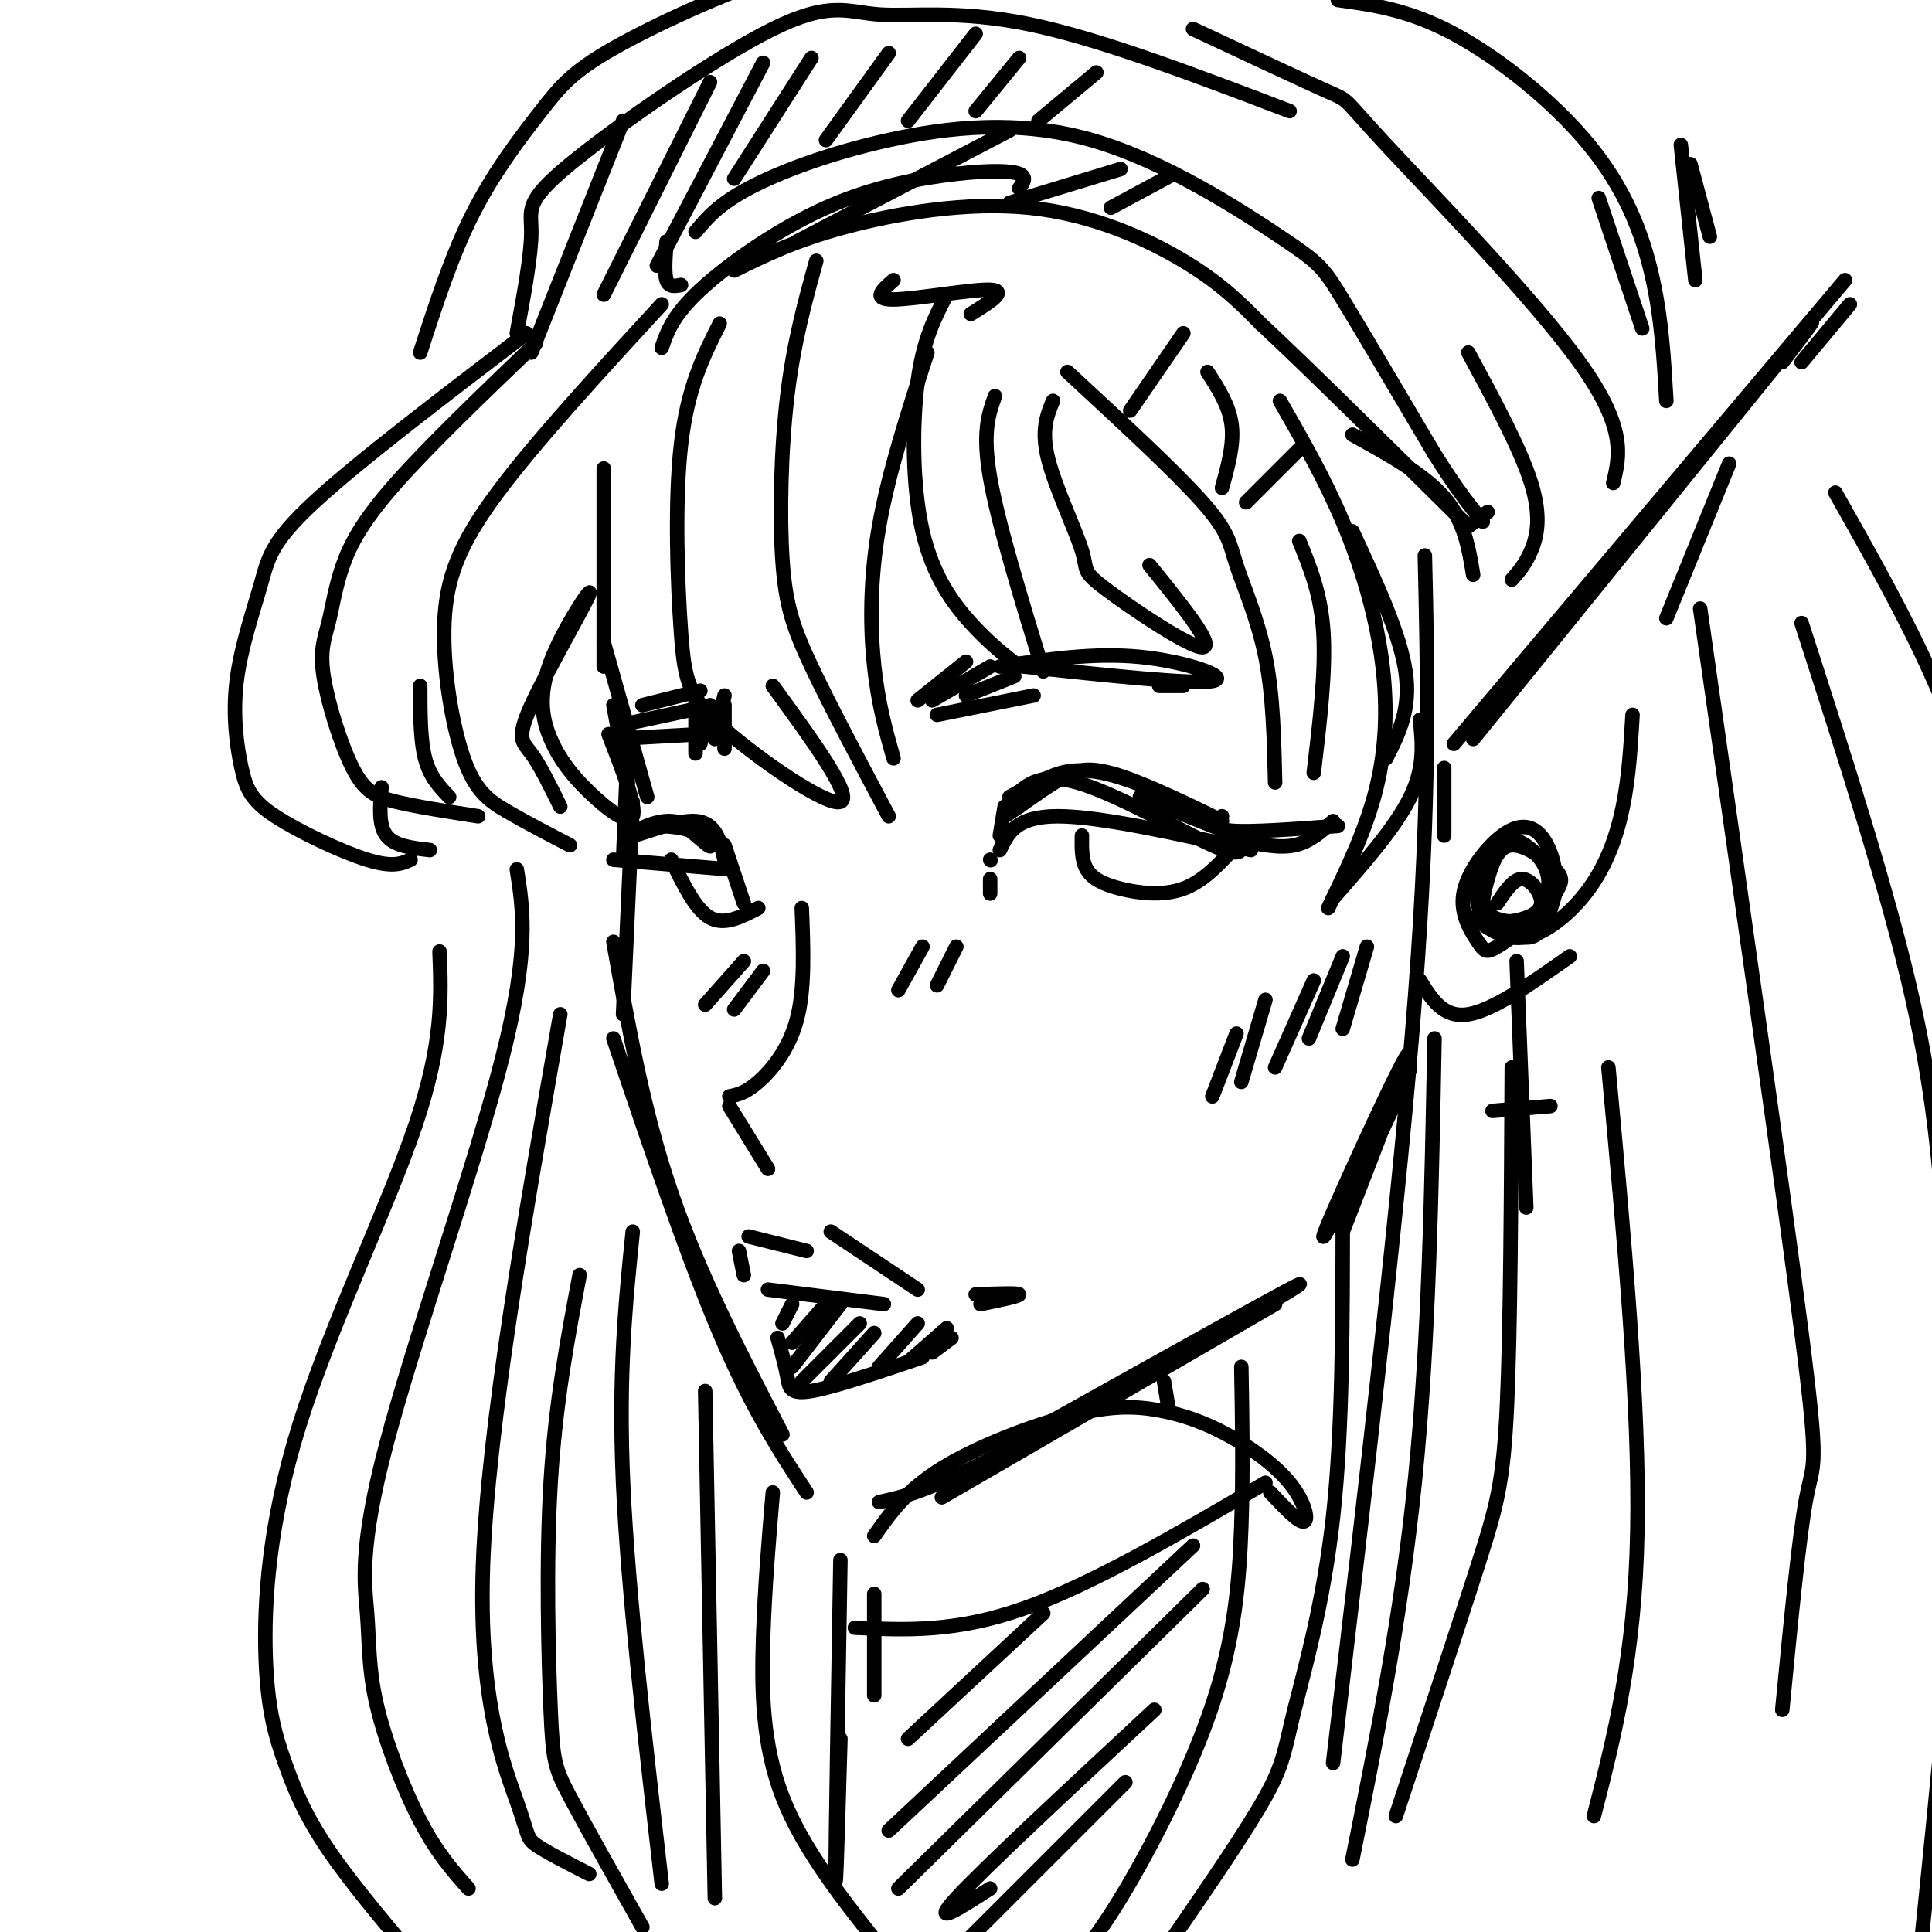<svg viewBox='0 0 400 400' version='1.1' xmlns='http://www.w3.org/2000/svg' xmlns:xlink='http://www.w3.org/1999/xlink'><g fill='none' stroke='rgb(0,0,0)' stroke-width='3' stroke-linecap='round' stroke-linejoin='round'><path d='M125,97c0.000,0.000 0.000,41.000 0,41'/><path d='M125,133c0.000,0.000 9.000,32.000 9,32'/><path d='M127,146c0.000,0.000 3.000,16.000 3,16'/><path d='M130,154c0.000,0.000 -1.000,24.000 -1,24'/><path d='M131,166c0.000,0.000 -2.000,44.000 -2,44'/><path d='M127,195c3.083,17.500 6.167,35.000 12,52c5.833,17.000 14.417,33.500 23,50'/><path d='M127,215c7.667,22.667 15.333,45.333 22,61c6.667,15.667 12.333,24.333 18,33'/><path d='M182,311c5.578,-1.222 11.156,-2.444 31,-13c19.844,-10.556 53.956,-30.444 56,-32c2.044,-1.556 -27.978,15.222 -58,32'/><path d='M195,310c0.000,0.000 69.000,-40.000 69,-40'/><path d='M278,255c7.982,-20.512 15.964,-41.024 13,-36c-2.964,5.024 -16.875,35.583 -17,37c-0.125,1.417 13.536,-26.310 17,-33c3.464,-6.690 -3.268,7.655 -10,22'/><path d='M181,351c0.000,0.000 0.000,-21.000 0,-21'/><path d='M181,318c3.318,-4.726 6.635,-9.452 14,-14c7.365,-4.548 18.777,-8.919 27,-11c8.223,-2.081 13.256,-1.873 18,-1c4.744,0.873 9.199,2.409 14,5c4.801,2.591 9.946,6.236 13,10c3.054,3.764 4.015,7.647 3,8c-1.015,0.353 -4.008,-2.823 -7,-6'/><path d='M174,323c-0.500,29.417 -1.000,58.833 -1,65c0.000,6.167 0.500,-10.917 1,-28'/><path d='M137,72c1.152,-3.354 2.303,-6.708 8,-12c5.697,-5.292 15.939,-12.522 26,-17c10.061,-4.478 19.939,-6.206 27,-7c7.061,-0.794 11.303,-0.656 13,0c1.697,0.656 0.848,1.828 0,3'/><path d='M185,58c-2.311,2.022 -4.622,4.044 0,4c4.622,-0.044 16.178,-2.156 20,-2c3.822,0.156 -0.089,2.578 -4,5'/><path d='M205,185c0.000,0.000 0.000,-3.000 0,-3'/><path d='M205,178c0.000,0.000 0.100,0.100 0.1,0.1'/><path d='M208,167c0.000,0.000 -1.000,6.000 -1,6'/><path d='M209,165c2.458,-1.347 4.916,-2.694 8,-4c3.084,-1.306 6.793,-2.571 15,0c8.207,2.571 20.911,8.978 21,9c0.089,0.022 -12.438,-6.340 -20,-9c-7.562,-2.660 -10.161,-1.617 -13,0c-2.839,1.617 -5.920,3.809 -9,6'/><path d='M211,167c-2.000,1.333 -2.500,1.667 -3,2'/><path d='M209,166c2.933,-3.156 5.867,-6.311 14,-4c8.133,2.311 21.467,10.089 28,13c6.533,2.911 6.267,0.956 6,-1'/><path d='M256,173c0.000,0.000 -20.000,-8.000 -20,-8'/><path d='M150,175c0.000,0.000 4.000,12.000 4,12'/><path d='M150,178c-0.892,-3.856 -1.783,-7.713 -6,-8c-4.217,-0.287 -11.759,2.995 -13,3c-1.241,0.005 3.820,-3.268 8,-3c4.180,0.268 7.480,4.077 8,5c0.520,0.923 -1.740,-1.038 -4,-3'/><path d='M143,172c-1.667,-0.667 -3.833,-0.833 -6,-1'/><path d='M151,180c0.000,0.000 -24.000,-2.000 -24,-2'/><path d='M139,178c2.500,5.167 5.000,10.333 8,12c3.000,1.667 6.500,-0.167 10,-2'/><path d='M207,176c1.667,-3.500 3.333,-7.000 12,-7c8.667,0.000 24.333,3.500 40,7'/><path d='M224,173c-0.048,2.560 -0.095,5.119 1,7c1.095,1.881 3.333,3.083 7,4c3.667,0.917 8.762,1.548 13,0c4.238,-1.548 7.619,-5.274 11,-9'/><path d='M166,188c0.333,8.333 0.667,16.667 -1,23c-1.667,6.333 -5.333,10.667 -8,13c-2.667,2.333 -4.333,2.667 -6,3'/><path d='M151,229c0.000,0.000 8.000,13.000 8,13'/><path d='M253,169c-1.000,1.333 -2.000,2.667 2,3c4.000,0.333 13.000,-0.333 22,-1'/><path d='M276,170c-2.417,2.167 -4.833,4.333 -8,5c-3.167,0.667 -7.083,-0.167 -11,-1'/><path d='M190,145c0.000,0.000 10.000,-8.000 10,-8'/><path d='M193,145c0.000,0.000 12.000,-7.000 12,-7'/><path d='M200,144c0.000,0.000 10.000,-4.000 10,-4'/><path d='M212,138c17.489,1.867 34.978,3.733 39,3c4.022,-0.733 -5.422,-4.067 -15,-5c-9.578,-0.933 -19.289,0.533 -29,2'/><path d='M150,146c0.000,0.000 0.000,9.000 0,9'/><path d='M150,144c0.000,0.000 -2.000,9.000 -2,9'/><path d='M147,146c0.000,0.000 -2.000,8.000 -2,8'/><path d='M144,145c0.000,0.000 0.000,11.000 0,11'/><path d='M145,152c0.000,0.000 -18.000,1.000 -18,1'/><path d='M143,147c0.000,0.000 -14.000,3.000 -14,3'/><path d='M194,148c0.000,0.000 20.000,-4.000 20,-4'/><path d='M240,142c0.000,0.000 5.000,0.000 5,0'/><path d='M145,143c0.000,0.000 -12.000,3.000 -12,3'/><path d='M154,264c0.000,0.000 -1.000,-5.000 -1,-5'/><path d='M155,256c0.000,0.000 12.000,3.000 12,3'/><path d='M172,255c0.000,0.000 18.000,12.000 18,12'/><path d='M159,267c0.000,0.000 24.000,3.000 24,3'/><path d='M161,277c0.800,2.889 1.600,5.778 2,8c0.400,2.222 0.400,3.778 5,3c4.600,-0.778 13.800,-3.889 23,-7'/><path d='M202,268c4.417,-0.167 8.833,-0.333 9,0c0.167,0.333 -3.917,1.167 -8,2'/><path d='M256,214c0.000,0.000 -5.000,13.000 -5,13'/><path d='M262,207c0.000,0.000 -5.000,17.000 -5,17'/><path d='M272,203c0.000,0.000 -8.000,18.000 -8,18'/><path d='M278,198c0.000,0.000 -7.000,17.000 -7,17'/><path d='M283,196c0.000,0.000 -5.000,17.000 -5,17'/><path d='M144,48c2.342,-2.820 4.685,-5.639 11,-9c6.315,-3.361 16.604,-7.262 29,-10c12.396,-2.738 26.900,-4.311 42,0c15.100,4.311 30.796,14.507 39,20c8.204,5.493 8.915,6.284 13,13c4.085,6.716 11.542,19.358 19,32'/><path d='M297,94c4.833,7.667 7.417,10.833 10,14'/><path d='M138,50c-0.250,3.250 -0.500,6.500 0,8c0.500,1.500 1.750,1.250 3,1'/><path d='M152,56c6.280,-3.101 12.560,-6.202 23,-9c10.440,-2.798 25.042,-5.292 38,-4c12.958,1.292 24.274,6.369 32,11c7.726,4.631 11.863,8.815 16,13'/><path d='M261,67c9.667,9.000 25.833,25.000 42,41'/><path d='M304,109c0.000,0.000 4.000,-3.000 4,-3'/><path d='M164,270c0.000,0.000 -2.000,4.000 -2,4'/><path d='M171,270c0.000,0.000 -7.000,8.000 -7,8'/><path d='M174,270c0.000,0.000 -10.000,13.000 -10,13'/><path d='M178,274c0.000,0.000 -12.000,12.000 -12,12'/><path d='M181,276c0.000,0.000 -9.000,10.000 -9,10'/><path d='M190,274c0.000,0.000 -8.000,9.000 -8,9'/><path d='M196,275c0.000,0.000 -8.000,7.000 -8,7'/><path d='M197,277c0.000,0.000 -4.000,3.000 -4,3'/><path d='M241,286c0.000,0.000 1.000,6.000 1,6'/><path d='M234,85c0.000,0.000 11.000,-16.000 11,-16'/><path d='M250,77c2.250,3.500 4.500,7.000 5,11c0.500,4.000 -0.750,8.500 -2,13'/><path d='M258,104c0.000,0.000 11.000,-11.000 11,-11'/><path d='M299,159c0.000,0.000 0.000,14.000 0,14'/><path d='M305,153c0.000,0.000 64.000,-79.000 64,-79'/><path d='M369,74c10.667,-13.000 5.333,-6.000 0,1'/><path d='M358,96c0.000,0.000 -13.000,32.000 -13,32'/><path d='M338,148c-0.375,6.429 -0.750,12.857 -2,19c-1.250,6.143 -3.375,12.000 -7,17c-3.625,5.000 -8.750,9.143 -13,10c-4.250,0.857 -7.625,-1.571 -11,-4'/><path d='M295,115c0.583,24.667 1.167,49.333 -2,91c-3.167,41.667 -10.083,100.333 -17,159'/><path d='M297,215c-0.583,31.333 -1.167,62.667 -4,91c-2.833,28.333 -7.917,53.667 -13,79'/><path d='M313,221c-0.133,27.044 -0.267,54.089 -1,70c-0.733,15.911 -2.067,20.689 -6,33c-3.933,12.311 -10.467,32.156 -17,52'/><path d='M169,54c-2.339,8.458 -4.679,16.917 -6,28c-1.321,11.083 -1.625,24.792 -1,34c0.625,9.208 2.179,13.917 6,22c3.821,8.083 9.911,19.542 16,31'/><path d='M185,157c-1.578,-5.600 -3.156,-11.200 -4,-19c-0.844,-7.800 -0.956,-17.800 1,-29c1.956,-11.200 5.978,-23.600 10,-36'/><path d='M196,61c-2.411,4.613 -4.821,9.226 -6,18c-1.179,8.774 -1.125,21.708 1,31c2.125,9.292 6.321,14.940 10,19c3.679,4.060 6.839,6.530 10,9'/><path d='M206,82c-1.333,3.750 -2.667,7.500 -1,17c1.667,9.500 6.333,24.750 11,40'/><path d='M137,63c-13.054,14.198 -26.108,28.396 -34,39c-7.892,10.604 -10.620,17.616 -11,27c-0.380,9.384 1.590,21.142 4,28c2.410,6.858 5.260,8.817 9,11c3.740,2.183 8.370,4.592 13,7'/><path d='M116,167c-2.110,-4.299 -4.220,-8.597 -6,-11c-1.780,-2.403 -3.231,-2.909 0,-10c3.231,-7.091 11.144,-20.766 12,-23c0.856,-2.234 -5.345,6.973 -8,14c-2.655,7.027 -1.763,11.873 0,16c1.763,4.127 4.398,7.534 8,11c3.602,3.466 8.172,6.990 9,5c0.828,-1.990 -2.086,-9.495 -5,-17'/><path d='M107,69c1.501,-8.119 3.002,-16.238 3,-21c-0.002,-4.762 -1.506,-6.168 8,-14c9.506,-7.832 30.022,-22.089 42,-28c11.978,-5.911 15.417,-3.476 22,-3c6.583,0.476 16.309,-1.007 31,2c14.691,3.007 34.345,10.503 54,18'/><path d='M277,0c7.345,1.006 14.690,2.012 24,7c9.310,4.988 20.583,13.958 28,23c7.417,9.042 10.976,18.155 13,27c2.024,8.845 2.512,17.423 3,26'/><path d='M350,34c0.000,0.000 4.000,15.000 4,15'/><path d='M352,126c8.644,60.533 17.289,121.067 21,150c3.711,28.933 2.489,26.267 1,34c-1.489,7.733 -3.244,25.867 -5,44'/><path d='M333,221c3.250,35.083 6.500,70.167 6,96c-0.500,25.833 -4.750,42.417 -9,59'/><path d='M131,255c-1.500,14.750 -3.000,29.500 -2,52c1.000,22.500 4.500,52.750 8,83'/><path d='M146,288c0.000,0.000 2.000,105.000 2,105'/><path d='M373,129c9.030,27.994 18.060,55.988 23,78c4.940,22.012 5.792,38.042 7,54c1.208,15.958 2.774,31.845 2,55c-0.774,23.155 -3.887,53.577 -7,84'/><path d='M111,71c-11.084,10.644 -22.168,21.288 -29,29c-6.832,7.712 -9.411,12.492 -11,17c-1.589,4.508 -2.188,8.744 -3,12c-0.812,3.256 -1.836,5.533 -1,11c0.836,5.467 3.533,14.126 6,19c2.467,4.874 4.705,5.964 9,7c4.295,1.036 10.648,2.018 17,3'/><path d='M93,165c-2.000,-2.083 -4.000,-4.167 -5,-8c-1.000,-3.833 -1.000,-9.417 -1,-15'/><path d='M149,67c-3.322,6.598 -6.644,13.196 -8,25c-1.356,11.804 -0.745,28.813 0,39c0.745,10.187 1.624,13.550 9,20c7.376,6.450 21.250,15.986 24,15c2.750,-0.986 -5.625,-12.493 -14,-24'/><path d='M221,77c11.208,10.351 22.417,20.702 28,27c5.583,6.298 5.542,8.542 7,13c1.458,4.458 4.417,11.131 6,19c1.583,7.869 1.792,16.935 2,26'/><path d='M269,112c2.250,5.500 4.500,11.000 5,19c0.500,8.000 -0.750,18.500 -2,29'/><path d='M280,110c4.917,10.583 9.833,21.167 11,29c1.167,7.833 -1.417,12.917 -4,18'/><path d='M218,83c-1.241,3.040 -2.482,6.080 -1,12c1.482,5.920 5.686,14.721 7,19c1.314,4.279 -0.262,4.037 5,8c5.262,3.963 17.360,12.132 20,12c2.640,-0.132 -4.180,-8.566 -11,-17'/><path d='M304,73c5.400,9.978 10.800,19.956 13,27c2.200,7.044 1.200,11.156 0,14c-1.200,2.844 -2.600,4.422 -4,6'/><path d='M87,73c3.284,-10.158 6.568,-20.316 11,-29c4.432,-8.684 10.013,-15.895 14,-21c3.987,-5.105 6.381,-8.105 15,-13c8.619,-4.895 23.463,-11.684 34,-15c10.537,-3.316 16.769,-3.158 23,-3'/><path d='M110,73c0.000,0.000 19.000,-48.000 19,-48'/><path d='M125,61c0.000,0.000 22.000,-44.000 22,-44'/><path d='M136,55c0.000,0.000 22.000,-42.000 22,-42'/><path d='M152,37c0.000,0.000 16.000,-25.000 16,-25'/><path d='M171,29c0.000,0.000 13.000,-18.000 13,-18'/><path d='M188,25c0.000,0.000 14.000,-18.000 14,-18'/><path d='M202,23c0.000,0.000 9.000,-11.000 9,-11'/><path d='M215,25c0.000,0.000 12.000,-10.000 12,-10'/><path d='M107,180c1.327,8.376 2.655,16.753 -3,39c-5.655,22.247 -18.291,58.365 -24,80c-5.709,21.635 -4.489,28.789 -4,35c0.489,6.211 0.247,11.480 2,19c1.753,7.520 5.501,17.291 9,24c3.499,6.709 6.750,10.354 10,14'/><path d='M116,210c-7.500,42.869 -15.000,85.738 -16,114c-1.000,28.262 4.500,41.917 7,49c2.500,7.083 2.000,7.595 4,9c2.000,1.405 6.500,3.702 11,6'/><path d='M120,264c-2.506,13.232 -5.012,26.464 -6,43c-0.988,16.536 -0.458,36.375 0,47c0.458,10.625 0.845,12.036 4,18c3.155,5.964 9.077,16.482 15,27'/><path d='M91,197c0.371,9.500 0.741,18.999 -5,36c-5.741,17.001 -17.594,41.503 -24,62c-6.406,20.497 -7.367,36.989 -7,48c0.367,11.011 2.060,16.541 4,22c1.940,5.459 4.126,10.845 9,18c4.874,7.155 12.437,16.077 20,25'/><path d='M278,251c-0.006,22.464 -0.012,44.929 -2,63c-1.988,18.071 -5.958,31.750 -8,40c-2.042,8.250 -2.155,11.071 -6,18c-3.845,6.929 -11.423,17.964 -19,29'/><path d='M257,283c0.196,10.845 0.393,21.690 0,33c-0.393,11.310 -1.375,23.083 -6,37c-4.625,13.917 -12.893,29.976 -19,40c-6.107,10.024 -10.054,14.012 -14,18'/><path d='M380,102c7.190,12.726 14.381,25.452 20,38c5.619,12.548 9.667,24.917 11,37c1.333,12.083 -0.048,23.881 -2,32c-1.952,8.119 -4.476,12.560 -7,17'/><path d='M373,75c0.000,0.000 10.000,-12.000 10,-12'/><path d='M294,203c2.417,3.917 4.833,7.833 10,7c5.167,-0.833 13.083,-6.417 21,-12'/><path d='M309,175c-1.265,1.161 -2.530,2.322 -3,5c-0.470,2.678 -0.143,6.873 2,9c2.143,2.127 6.104,2.185 9,1c2.896,-1.185 4.726,-3.614 5,-7c0.274,-3.386 -1.010,-7.728 -3,-10c-1.990,-2.272 -4.687,-2.473 -8,0c-3.313,2.473 -7.241,7.620 -8,12c-0.759,4.380 1.651,7.994 3,10c1.349,2.006 1.636,2.403 4,1c2.364,-1.403 6.805,-4.605 9,-8c2.195,-3.395 2.145,-6.983 0,-10c-2.145,-3.017 -6.384,-5.463 -9,-4c-2.616,1.463 -3.608,6.835 -4,10c-0.392,3.165 -0.182,4.121 2,6c2.182,1.879 6.338,4.680 9,4c2.662,-0.680 3.831,-4.840 5,-9'/><path d='M322,185c1.247,-2.142 1.863,-2.995 0,-5c-1.863,-2.005 -6.205,-5.160 -9,-5c-2.795,0.160 -4.042,3.636 -5,7c-0.958,3.364 -1.627,6.617 0,8c1.627,1.383 5.549,0.896 8,0c2.451,-0.896 3.429,-2.203 3,-4c-0.429,-1.797 -2.265,-4.085 -4,-4c-1.735,0.085 -3.367,2.542 -5,5'/><path d='M314,199c0.000,0.000 2.000,51.000 2,51'/><path d='M309,230c0.000,0.000 12.000,-1.000 12,-1'/><path d='M301,154c0.000,0.000 81.000,-96.000 81,-96'/><path d='M265,83c4.619,8.054 9.238,16.107 13,25c3.762,8.893 6.667,18.625 8,28c1.333,9.375 1.095,18.393 -1,27c-2.095,8.607 -6.048,16.804 -10,25'/><path d='M276,186c6.500,-7.417 13.000,-14.833 16,-21c3.000,-6.167 2.500,-11.083 2,-16'/><path d='M280,90c7.417,4.083 14.833,8.167 19,13c4.167,4.833 5.083,10.417 6,16'/><path d='M165,50c0.000,0.000 44.000,-23.000 44,-23'/><path d='M209,42c0.000,0.000 23.000,-7.000 23,-7'/><path d='M230,43c0.000,0.000 13.000,-7.000 13,-7'/><path d='M247,6c11.625,5.440 23.250,10.881 28,13c4.750,2.119 2.625,0.917 12,11c9.375,10.083 30.250,31.452 40,45c9.750,13.548 8.375,19.274 7,25'/><path d='M331,41c0.000,0.000 9.000,27.000 9,27'/><path d='M348,30c0.000,0.000 3.000,28.000 3,28'/><path d='M109,69c-17.505,13.345 -35.011,26.689 -44,35c-8.989,8.311 -9.463,11.587 -11,17c-1.537,5.413 -4.138,12.961 -5,20c-0.862,7.039 0.016,13.567 1,18c0.984,4.433 2.072,6.770 7,10c4.928,3.230 13.694,7.351 19,9c5.306,1.649 7.153,0.824 9,0'/><path d='M89,176c-3.667,-0.417 -7.333,-0.833 -9,-3c-1.667,-2.167 -1.333,-6.083 -1,-10'/><path d='M154,199c0.000,0.000 -8.000,9.000 -8,9'/><path d='M158,201c0.000,0.000 -6.000,8.000 -6,8'/><path d='M191,196c0.000,0.000 -5.000,9.000 -5,9'/><path d='M198,196c0.000,0.000 -4.000,8.000 -4,8'/><path d='M177,337c10.417,0.500 20.833,1.000 35,-4c14.167,-5.000 32.083,-15.500 50,-26'/><path d='M216,334c0.000,0.000 -28.000,26.000 -28,26'/><path d='M247,320c0.000,0.000 -63.000,59.000 -63,59'/><path d='M249,329c0.000,0.000 -63.000,62.000 -63,62'/><path d='M239,354c-17.667,16.417 -35.333,32.833 -41,39c-5.667,6.167 0.667,2.083 7,-2'/><path d='M233,369c0.000,0.000 -35.000,35.000 -35,35'/><path d='M160,309c-0.822,9.711 -1.644,19.422 -2,30c-0.356,10.578 -0.244,22.022 4,33c4.244,10.978 12.622,21.489 21,32'/></g>
</svg>